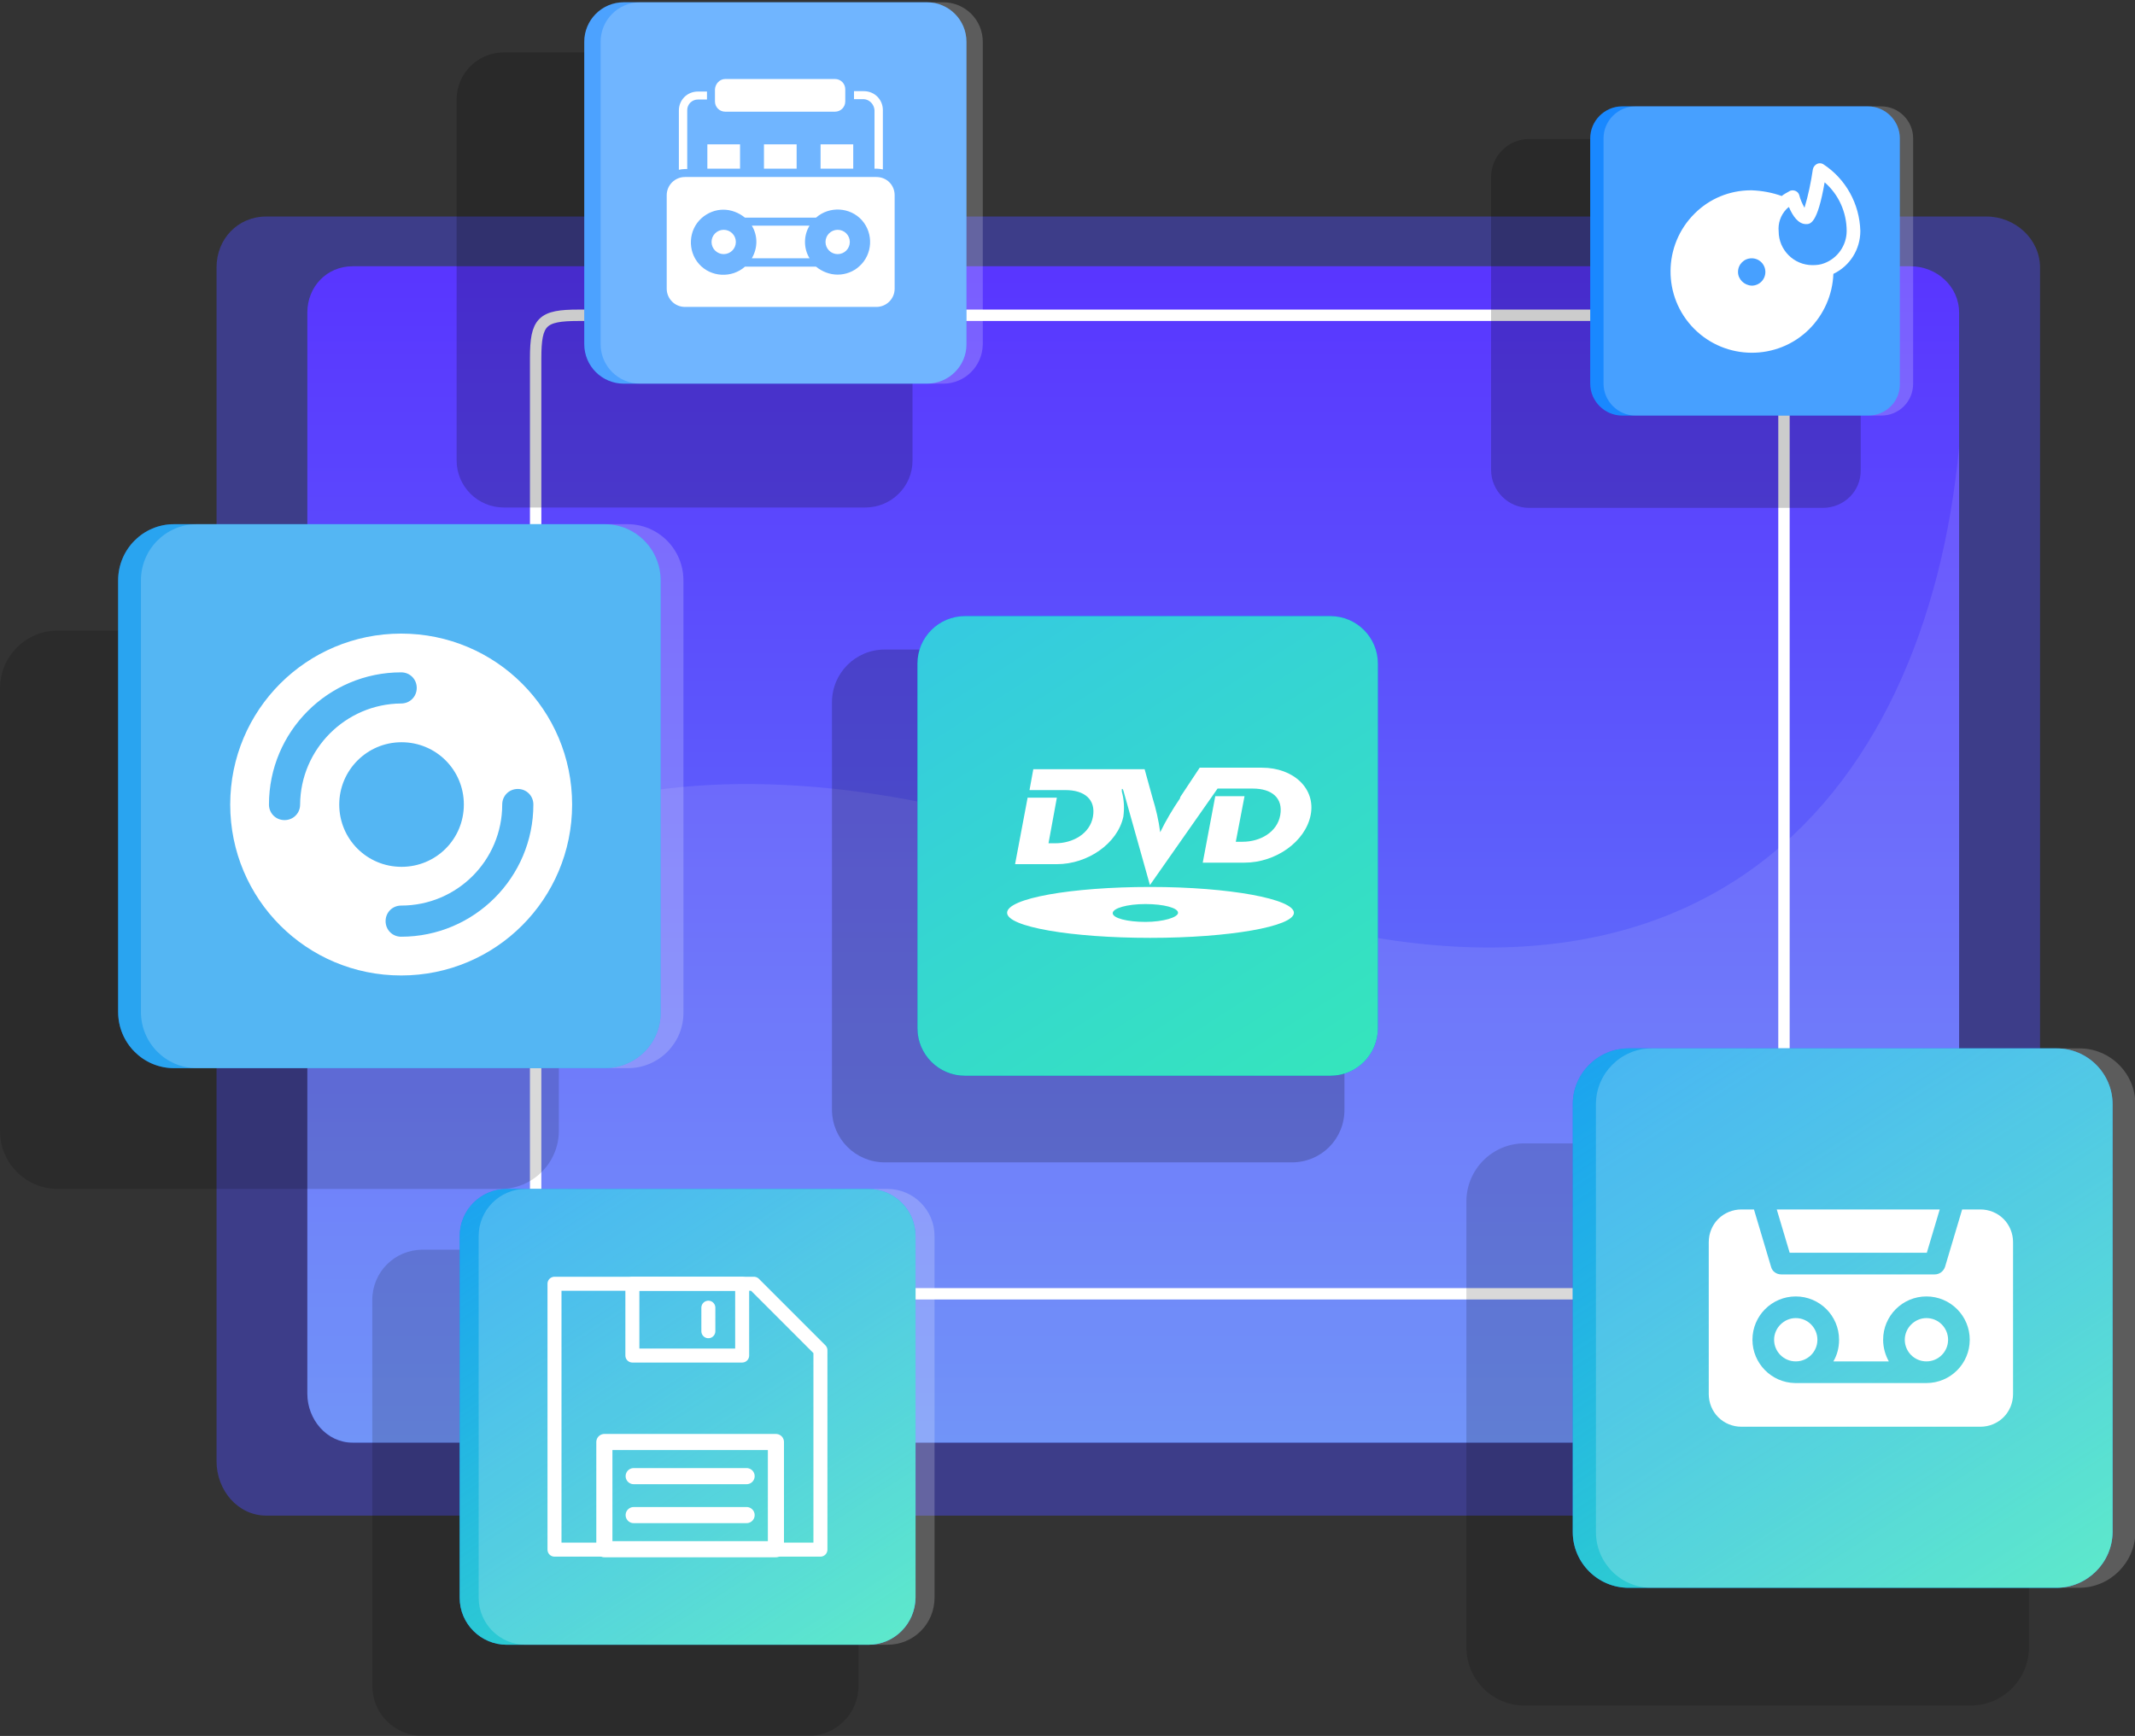 <?xml version="1.0" encoding="utf-8"?>
<!-- Generator: Adobe Illustrator 27.7.0, SVG Export Plug-In . SVG Version: 6.00 Build 0)  -->
<svg version="1.1" id="Untitled-Page_x25_201" xmlns="http://www.w3.org/2000/svg" xmlns:xlink="http://www.w3.org/1999/xlink"
	 x="0px" y="0px" viewBox="0 0 562 457" style="enable-background:new 0 0 562 457;" xml:space="preserve">
<rect x="0" y="0" width="562" height="457" fill="#333333" stroke="none"/>
<style type="text/css">
	.st0{fill:none;}
	.st1{fill:#3D3D89;}
	.st2{fill:url(#_x32_68_00000101104652720268182410000015629630338566512804_);}
	.st3{fill:none;stroke:#FFFFFF;stroke-width:3;}
	.st4{opacity:9.800000e-02;fill:#FFFFFF;enable-background:new    ;}
	.st5{opacity:0.2;enable-background:new    ;}
	.st6{fill:#007BFF;}
	.st7{opacity:0.298;fill:#FFFFFF;enable-background:new    ;}
	.st8{opacity:0.2;fill:#FFFFFF;enable-background:new    ;}
	.st9{opacity:0.149;enable-background:new    ;}
	.st10{opacity:0.498;fill:#54CEE1;enable-background:new    ;}
	.st11{fill:url(#_x32_49_00000106829930562437118940000013811402925614912421_);}
	.st12{fill:url(#_x31_56_00000066496764673104788140000013208572938717642896_);}
	.st13{fill:url(#_x37_6_00000044888821396240582730000013753412972996346274_);}
	.st14{fill:#FFFFFF;}
	.st15{fill-rule:evenodd;clip-rule:evenodd;fill:#FFFFFF;}
	.st16{fill:none;stroke:#FFFFFF;stroke-width:3.684;stroke-linejoin:round;stroke-miterlimit:15.118;}
	.st17{fill:none;stroke:#FFFFFF;stroke-width:3.684;stroke-linecap:round;stroke-linejoin:round;stroke-miterlimit:15.118;}
	.st18{fill:none;stroke:#FFFFFF;stroke-width:3.684;stroke-linejoin:round;stroke-miterlimit:17.419;}
	.st19{fill:none;stroke:#FFFFFF;stroke-width:3.684;stroke-linecap:round;stroke-linejoin:round;stroke-miterlimit:17.419;}
</style>
<path class="st0" d="z"/>
<g>
	<path id="_x32_69" class="st1" d="M537,70.4v314.3c0,7.5-6.6,14.3-14.1,14.3H70.1c-7.5,0-13.1-6.7-13.1-14.3V70.4
		C57,62.9,62.6,57,70.1,57h452.8C530.4,57,537,62.9,537,70.4z"/>
	
		<linearGradient id="_x32_68_00000075871040155410362790000007136083887986957700_" gradientUnits="userSpaceOnUse" x1="-23.445" y1="624.461" x2="-23.445" y2="623.461" gradientTransform="matrix(434.807 0 0 -309.692 10492.299 193460.703)">
		<stop  offset="0" style="stop-color:#5936FF"/>
		<stop  offset="1" style="stop-color:#6288F7"/>
	</linearGradient>
	<path id="_x32_68" style="fill:url(#_x32_68_00000075871040155410362790000007136083887986957700_);" d="M515.7,82.3v284.6
		c0,6.8-6,12.9-12.8,12.9H92.8c-6.8,0-11.9-6.1-11.9-12.9V82.3c0-6.8,5.1-12.2,11.9-12.2h410.1C509.8,70.1,515.7,75.4,515.7,82.3z"
		/>
	<g id="_x32_67">
		<path class="st3" d="M141,94.3c0-9.7,1.7-11.3,11.3-11.3h306c9.7,0,11.3,1.7,11.3,11.3v235c0,9.7-1.7,11.3-11.3,11.3h-306
			c-9.7,0-11.3-1.7-11.3-11.3V94.3z"/>
	</g>
	<path id="_x32_66" class="st4" d="M515.7,117.7v249.1c0,6.8-6,12.9-12.8,12.9H92.8c-6.8,0-11.9-6.1-11.9-12.9v-97
		c36.1-69.2,122.1-80.5,222.8-40C446.3,287.2,507.1,209.4,515.7,117.7z"/>
	<path id="_x32_65" class="st5" d="M227.8,133.6h-95.2c-6.8,0-12.4-5.5-12.4-12.4V26.2c0-6.8,5.5-12.4,12.4-12.4h95.2
		c6.8,0,12.4,5.5,12.4,12.4v95.1C240.2,128.1,234.6,133.6,227.8,133.6z"/>
	<path id="_x32_64" class="st6" d="M244,101h-79.8c-5.7,0-10.4-4.6-10.4-10.4V11c0-5.7,4.6-10.4,10.4-10.4H244
		c5.7,0,10.4,4.6,10.4,10.4v79.7C254.4,96.4,249.7,101,244,101z"/>
	<path id="_x32_63" class="st7" d="M244,101h-79.8c-5.7,0-10.4-4.6-10.4-10.4V11c0-5.7,4.6-10.4,10.4-10.4H244
		c5.7,0,10.4,4.6,10.4,10.4v79.7C254.4,96.4,249.7,101,244,101z"/>
	<path id="_x32_62" class="st5" d="M479.8,133.7h-77.3c-5.5,0-10-4.5-10-10V46.6c0-5.5,4.5-10,10-10h77.3c5.5,0,10,4.5,10,10v77.1
		C489.9,129.3,485.4,133.7,479.8,133.7z"/>
	<path id="_x32_61" class="st6" d="M491.8,109.4H427c-4.6,0-8.4-3.8-8.4-8.4V36.4c0-4.6,3.8-8.4,8.4-8.4h64.7c4.6,0,8.4,3.8,8.4,8.4
		V101C500.2,105.7,496.4,109.4,491.8,109.4z"/>
	<path id="_x32_60" class="st4" d="M491.8,109.4H427c-4.6,0-8.4-3.8-8.4-8.4V36.4c0-4.6,3.8-8.4,8.4-8.4h64.7c4.6,0,8.4,3.8,8.4,8.4
		V101C500.2,105.7,496.4,109.4,491.8,109.4z"/>
	<path id="_x32_59" class="st8" d="M495.2,109.4h-64.7c-4.6,0-8.4-3.8-8.4-8.4V36.4c0-4.6,3.8-8.4,8.4-8.4h64.7
		c4.6,0,8.4,3.8,8.4,8.4V101C503.6,105.7,499.9,109.4,495.2,109.4z"/>
	<path id="_x32_58" class="st9" d="M131.8,313H15.2C6.8,313,0,306.2,0,297.8V181.2c0-8.4,6.8-15.2,15.2-15.2h116.7
		c8.4,0,15.2,6.8,15.2,15.2v116.7C147,306.2,140.2,313,131.8,313z"/>
	<path id="_x32_56" class="st9" d="M518.7,449H401.3c-8.4,0-15.3-6.8-15.3-15.3V316.3c0-8.4,6.8-15.3,15.3-15.3h117.5
		c8.4,0,15.3,6.8,15.3,15.3v117.5C534,442.2,527.2,449,518.7,449z"/>
	<path id="_x32_55" class="st9" d="M212.8,457H111.2c-7.3,0-13.2-5.9-13.2-13.2V342.2c0-7.3,5.9-13.2,13.2-13.2h101.6
		c7.3,0,13.2,5.9,13.2,13.2v101.6C226,451.1,220.1,457,212.8,457z"/>
	<path id="_x32_54" class="st6" d="M159.2,281.2H45.8c-8.1,0-14.7-6.6-14.7-14.8V152.8c0-8.2,6.6-14.8,14.7-14.8h113.4
		c8.1,0,14.7,6.6,14.7,14.8v113.7C174,274.6,167.4,281.2,159.2,281.2z"/>
	<path id="_x32_53" class="st10" d="M159.2,281.2H45.8c-8.1,0-14.7-6.6-14.7-14.8V152.8c0-8.2,6.6-14.8,14.7-14.8h113.4
		c8.1,0,14.7,6.6,14.7,14.8v113.7C174,274.6,167.4,281.2,159.2,281.2z"/>
	<path id="_x32_52" class="st8" d="M165.3,281.2H51.8c-8.1,0-14.7-6.6-14.7-14.8V152.8c0-8.2,6.6-14.8,14.7-14.8h113.4
		c8.1,0,14.7,6.6,14.7,14.8v113.7C180,274.6,173.4,281.2,165.3,281.2z"/>
	<path id="_x32_51" class="st6" d="M254,283.2h96.2c6.9,0,12.5-5.6,12.5-12.5v-96c0-6.9-5.6-12.5-12.5-12.5H254
		c-6.9,0-12.5,5.6-12.5,12.5v96C241.5,277.6,247.1,283.2,254,283.2z"/>
	<path id="_x32_50" class="st5" d="M340.1,306H232.9c-7.7,0-13.9-6.2-13.9-13.9V184.9c0-7.7,6.2-13.9,13.9-13.9h107.1
		c7.7,0,13.9,6.2,13.9,13.9v107.1C354,299.8,347.8,306,340.1,306z"/>
	
		<linearGradient id="_x32_49_00000178885659674976543010000014318838930153785231_" gradientUnits="userSpaceOnUse" x1="-23.698" y1="623.735" x2="-22.906" y2="622.505" gradientTransform="matrix(121.209 0 0 -121.022 3126.484 75634.211)">
		<stop  offset="5.556000e-03" style="stop-color:#35C9E2"/>
		<stop  offset="0.989" style="stop-color:#35E6BB"/>
	</linearGradient>
	<path id="_x32_49" style="fill:url(#_x32_49_00000178885659674976543010000014318838930153785231_);" d="M254,283.2h96.2
		c6.9,0,12.5-5.6,12.5-12.5v-96c0-6.9-5.6-12.5-12.5-12.5H254c-6.9,0-12.5,5.6-12.5,12.5v96C241.5,277.6,247.1,283.2,254,283.2z"/>
	<path id="_x31_57" class="st6" d="M541.3,418H428.7c-8.1,0-14.7-6.6-14.7-14.7V290.7c0-8.1,6.6-14.7,14.7-14.7h112.7
		c8.1,0,14.7,6.6,14.7,14.7v112.7C556,411.4,549.4,418,541.3,418z"/>
	
		<linearGradient id="_x31_56_00000116208719383518633940000006787651374966440875_" gradientUnits="userSpaceOnUse" x1="-23.727" y1="623.939" x2="-22.935" y2="622.709" gradientTransform="matrix(141.996 0 0 -142 3797.909 88859)">
		<stop  offset="1.000000e-02" style="stop-color:#35C9E2;stop-opacity:0.498"/>
		<stop  offset="0.99" style="stop-color:#35E6BB"/>
	</linearGradient>
	<path id="_x31_56" style="fill:url(#_x31_56_00000116208719383518633940000006787651374966440875_);" d="M541.3,418H428.7
		c-8.1,0-14.7-6.6-14.7-14.7V290.7c0-8.1,6.6-14.7,14.7-14.7h112.7c8.1,0,14.7,6.6,14.7,14.7v112.7C556,411.4,549.4,418,541.3,418z"
		/>
	<path id="_x31_55" class="st8" d="M547.3,418H434.7c-8.1,0-14.6-6.6-14.6-14.7V290.7c0-8.1,6.6-14.7,14.6-14.7h112.7
		c8.1,0,14.7,6.6,14.7,14.7v112.7C562,411.4,555.4,418,547.3,418z"/>
	<path id="_x31_39" class="st8" d="M248.3,101h-79.8c-5.7,0-10.4-4.6-10.4-10.4V11c0-5.7,4.6-10.4,10.4-10.4h79.8
		c5.7,0,10.4,4.6,10.4,10.4v79.7C258.6,96.4,254,101,248.3,101z"/>
	<path id="_x37_7" class="st6" d="M228.6,433h-95.2c-6.8,0-12.4-5.5-12.4-12.4v-95.2c0-6.8,5.5-12.4,12.4-12.4h95.2
		c6.8,0,12.4,5.5,12.4,12.4v95.2C240.9,427.5,235.4,433,228.6,433z"/>
	
		<linearGradient id="_x37_6_00000084498173981439903670000003140738859066748085_" gradientUnits="userSpaceOnUse" x1="-23.696" y1="623.723" x2="-22.904" y2="622.494" gradientTransform="matrix(119.929 0 0 -120 2975.301 75146)">
		<stop  offset="1.000000e-02" style="stop-color:#35C9E2;stop-opacity:0.498"/>
		<stop  offset="0.99" style="stop-color:#35E6BB"/>
	</linearGradient>
	<path id="_x37_6" style="fill:url(#_x37_6_00000084498173981439903670000003140738859066748085_);" d="M228.6,433h-95.2
		c-6.8,0-12.4-5.5-12.4-12.4v-95.2c0-6.8,5.5-12.4,12.4-12.4h95.2c6.8,0,12.4,5.5,12.4,12.4v95.2C240.9,427.5,235.4,433,228.6,433z"
		/>
	<path id="_x37_5" class="st8" d="M233.6,433h-95.2c-6.8,0-12.4-5.5-12.4-12.4v-95.2c0-6.8,5.5-12.4,12.4-12.4h95.2
		c6.8,0,12.4,5.5,12.4,12.4v95.2C246,427.5,240.5,433,233.6,433z"/>
</g>
<path class="st0" d="z"/>
<path class="st14" d="M105.6,166.8c-24.9,0-45,20.1-45,45s20.1,45,45,45s45-20.1,45-45S130.5,166.8,105.6,166.8z M79,211.8
	c0,2.3-1.8,4.1-4.1,4.1s-4.1-1.8-4.1-4.1c0-19.2,15.6-34.8,34.8-34.8c2.3,0,4.1,1.8,4.1,4.1c0,2.3-1.8,4.1-4.1,4.1
	C91,185.3,79.1,197.2,79,211.8z M89.3,211.8c0-9,7.3-16.4,16.4-16.4s16.4,7.3,16.4,16.4s-7.3,16.4-16.4,16.4S89.3,220.9,89.3,211.8z
	 M105.6,246.6c-2.3,0-4.1-1.8-4.1-4.1c0-2.3,1.8-4.1,4.1-4.1c14.7,0,26.6-11.9,26.6-26.6c0-2.3,1.8-4.1,4.1-4.1
	c2.3,0,4.1,1.8,4.1,4.1C140.4,231,124.8,246.6,105.6,246.6z"/>
<path class="st15" d="M516.5,318.4l-4.5,15.1c-0.4,1.2-1.5,2-2.7,2h-40.4c-1.3,0-2.4-0.8-2.7-2l-4.5-15.1h-3.3
	c-2.3,0-4.5,0.9-6.1,2.5c-1.6,1.6-2.5,3.8-2.5,6.1c0,9.9,0,30.1,0,40c0,2.3,0.9,4.5,2.5,6.1c1.6,1.6,3.8,2.5,6.1,2.5h62.9
	c2.3,0,4.5-0.9,6.1-2.5c1.6-1.6,2.5-3.8,2.5-6.1v-40c0-2.3-0.9-4.5-2.5-6.1c-1.6-1.6-3.8-2.5-6.1-2.5L516.5,318.4L516.5,318.4z
	 M497.2,358.4l-14.6,0c1-1.7,1.5-3.6,1.5-5.7c0-6.3-5.1-11.4-11.4-11.4c-6.3,0-11.4,5.1-11.4,11.4c0,6.2,5,11.3,11.2,11.4
	c0.1,0,0.1,0,0.2,0l34.4,0c6.3,0,11.4-5.1,11.4-11.4c0-6.3-5.1-11.4-11.4-11.4s-11.4,5.1-11.4,11.4
	C495.7,354.8,496.3,356.8,497.2,358.4L497.2,358.4z M472.7,347c3.2,0,5.7,2.6,5.7,5.7c0,3.2-2.6,5.7-5.7,5.7c-3.2,0-5.7-2.6-5.7-5.7
	C467,349.6,469.6,347,472.7,347z M507.1,347c3.2,0,5.7,2.6,5.7,5.7c0,3.2-2.6,5.7-5.7,5.7c-3.2,0-5.7-2.6-5.7-5.7
	C501.4,349.6,504,347,507.1,347z M510.6,318.4h-42.9l3.4,11.4h36.1L510.6,318.4z"/>
<g id="Logos">
	<g id="DVD">
		<path class="st14" d="M310.6,210.2c-1.9,2.8-3.7,5.8-5.2,8.9c-0.4-3.1-1.1-6.1-2-9c0,0-0.5-1.8-2.1-7.6h-29.3l-1,5.5h9.5
			c5,0,8,2.5,7.2,7s-5.3,7-9.9,7H276l2.2-12h-7.7l-3.3,17.5h11c8.2,0,16-5.5,17.5-12.5c0.3-2.2,0.2-4.5-0.4-6.6v-0.3
			c0,0,0-0.4,0-0.4s0.2,0,0.2,0l0.2,0.4l7,24.9l17.8-25.4h9.3c5,0,8,2.5,7.2,7c-0.8,4.5-5.3,7-9.9,7h-1.8l2.3-12h-7.7l-3.3,17.5h11
			c8.2,0,16-5.5,17.4-12.5c1.4-7-4.5-12.5-12.8-12.5h-16.4l-5.1,7.7L310.6,210.2z"/>
		<path class="st14" d="M302.8,233.5c-20.8,0-37.7,3-37.7,6.8c0,3.7,16.9,6.6,37.7,6.6c20.8,0,37.8-3,37.8-6.6
			C340.6,236.7,323.7,233.5,302.8,233.5z M301.5,242.7c-4.8,0-8.6-1-8.6-2.3c0-1.3,3.8-2.4,8.6-2.4c4.8,0,8.6,1,8.6,2.3
			C310.1,241.5,306.2,242.7,301.5,242.7z"/>
	</g>
</g>
<g id="Tape_Recorder">
	<path class="st14" d="M230.2,29v15.4h0.6c0.5,0,1.1,0.1,1.6,0.2V29c0-2.8-2.2-5-5-5h0h-2.6v2.1h2.6C228.9,26.2,230.1,27.5,230.2,29
		z"/>
	<path class="st14" d="M180.9,44.4V29c0-1.6,1.3-2.8,2.8-2.8h2.4v-2.1h-2.4c-2.8,0-5,2.2-5,5l0,0v15.6c0.5-0.1,1-0.2,1.6-0.2H180.9z
		"/>
	<path class="st14" d="M190.9,20.8h28.9c1.5,0,2.7,1.2,2.7,2.7v3.2c0,1.5-1.2,2.7-2.7,2.7h-28.9c-1.5,0-2.7-1.2-2.7-2.7v-3.2
		C188.3,22,189.5,20.8,190.9,20.8z"/>
	<rect x="186.2" y="38" class="st14" width="8.6" height="6.4"/>
	<rect x="201.1" y="38" class="st14" width="8.6" height="6.4"/>
	<rect x="216" y="38" class="st14" width="8.6" height="6.4"/>
	<circle class="st14" cx="190.5" cy="63.7" r="3.2"/>
	<path class="st14" d="M230.7,46.6h-50.4c-2.6,0-4.8,2.1-4.8,4.8c0,0,0,0,0,0V76c0,2.6,2.1,4.8,4.8,4.8c0,0,0,0,0,0h50.4
		c2.6,0,4.8-2.1,4.8-4.8c0,0,0,0,0,0V51.4C235.5,48.7,233.4,46.6,230.7,46.6C230.7,46.6,230.7,46.6,230.7,46.6z M220.5,72.3
		c-2.1,0-4.1-0.8-5.7-2.1h-18.7c-3.5,3.1-9,2.8-12.1-0.7c-3.1-3.5-2.8-9,0.7-12.1c1.6-1.4,3.6-2.2,5.7-2.2c2.1,0,4.1,0.8,5.7,2.1
		h18.7c3.5-3.1,9-2.8,12.1,0.7s2.8,9-0.7,12.1C224.7,71.5,222.6,72.3,220.5,72.3z"/>
	<path class="st14" d="M213.1,59.4h-15.2c1.6,2.6,1.6,5.9,0,8.6h15.2C211.5,65.4,211.5,62,213.1,59.4z"/>
	<circle class="st14" cx="220.5" cy="63.7" r="3.2"/>
</g>
<g id="g2117" transform="translate(1239.762,1150.559)">
	<path id="rect1357" class="st16" d="M-1093.8-812.6c17.5,0,35,0,52.5,0c5.8,5.8,11.7,11.7,17.5,17.5c0,17.5,0,35,0,52.5
		c-23.3,0-46.7,0-70,0C-1093.8-765.9-1093.8-789.2-1093.8-812.6L-1093.8-812.6z"/>
	<rect id="rect1361" x="-1073.3" y="-812.6" class="st16" width="28.9" height="18.9"/>
	<path id="path1365" class="st17" d="M-1053.3-806.3v6.2"/>
	<g id="g1379" transform="matrix(1.152,0,0,1.152,2485.573,-1321.016)">
		<rect id="rect1363" x="-3095.7" y="477.5" class="st18" width="39.2" height="24.5"/>
		<g id="g1373">
			<path id="path1367" class="st19" d="M-3063.2,485.3h-25.8"/>
			<path id="path1369" class="st19" d="M-3063.2,494.2h-25.8"/>
		</g>
	</g>
</g>
<g id="Layer_2_00000063622483665868830410000014566279529143033507_">
	<path class="st14" d="M479.9,43.2c-0.5-0.3-1.2-0.3-1.7,0c-0.5,0.3-0.9,0.8-1,1.4c-0.5,3.4-1.2,6.8-2.2,10.1
		c-0.6-1.1-1.1-2.2-1.4-3.4c-0.3-0.9-1.3-1.4-2.3-1.1c-0.1,0-0.2,0.1-0.2,0.1c-0.7,0.4-1.5,0.8-2.1,1.3c-2.5-0.9-5.2-1.4-7.9-1.5
		h-0.2c-5.6,0-10.9,2.2-14.8,6.1c-8.4,8.3-8.5,21.9-0.2,30.3c8.3,8.4,21.9,8.5,30.3,0.2c3.9-3.9,6.2-9.1,6.4-14.6
		c4.4-2.1,7.1-6.5,7.1-11.3C489.5,53.7,485.9,47.1,479.9,43.2z M457.5,71.6c0-2,1.6-3.6,3.6-3.6c2,0,3.6,1.6,3.6,3.6
		s-1.6,3.6-3.6,3.6C459.1,75.1,457.5,73.5,457.5,71.6z M480.2,69.3c-1,0.4-2,0.5-3.1,0.5c-4.9,0-8.9-4-8.9-8.9
		c-0.2-2.1,0.5-4.2,2-5.8l0.3-0.3l0.4-0.3c1,2.4,2.5,4.5,4.5,4.5c1.1,0,3,0,4.9-11c3.7,3.2,5.8,7.9,5.8,12.8
		C486.1,64.6,483.7,68,480.2,69.3z"/>
</g>
</svg>
